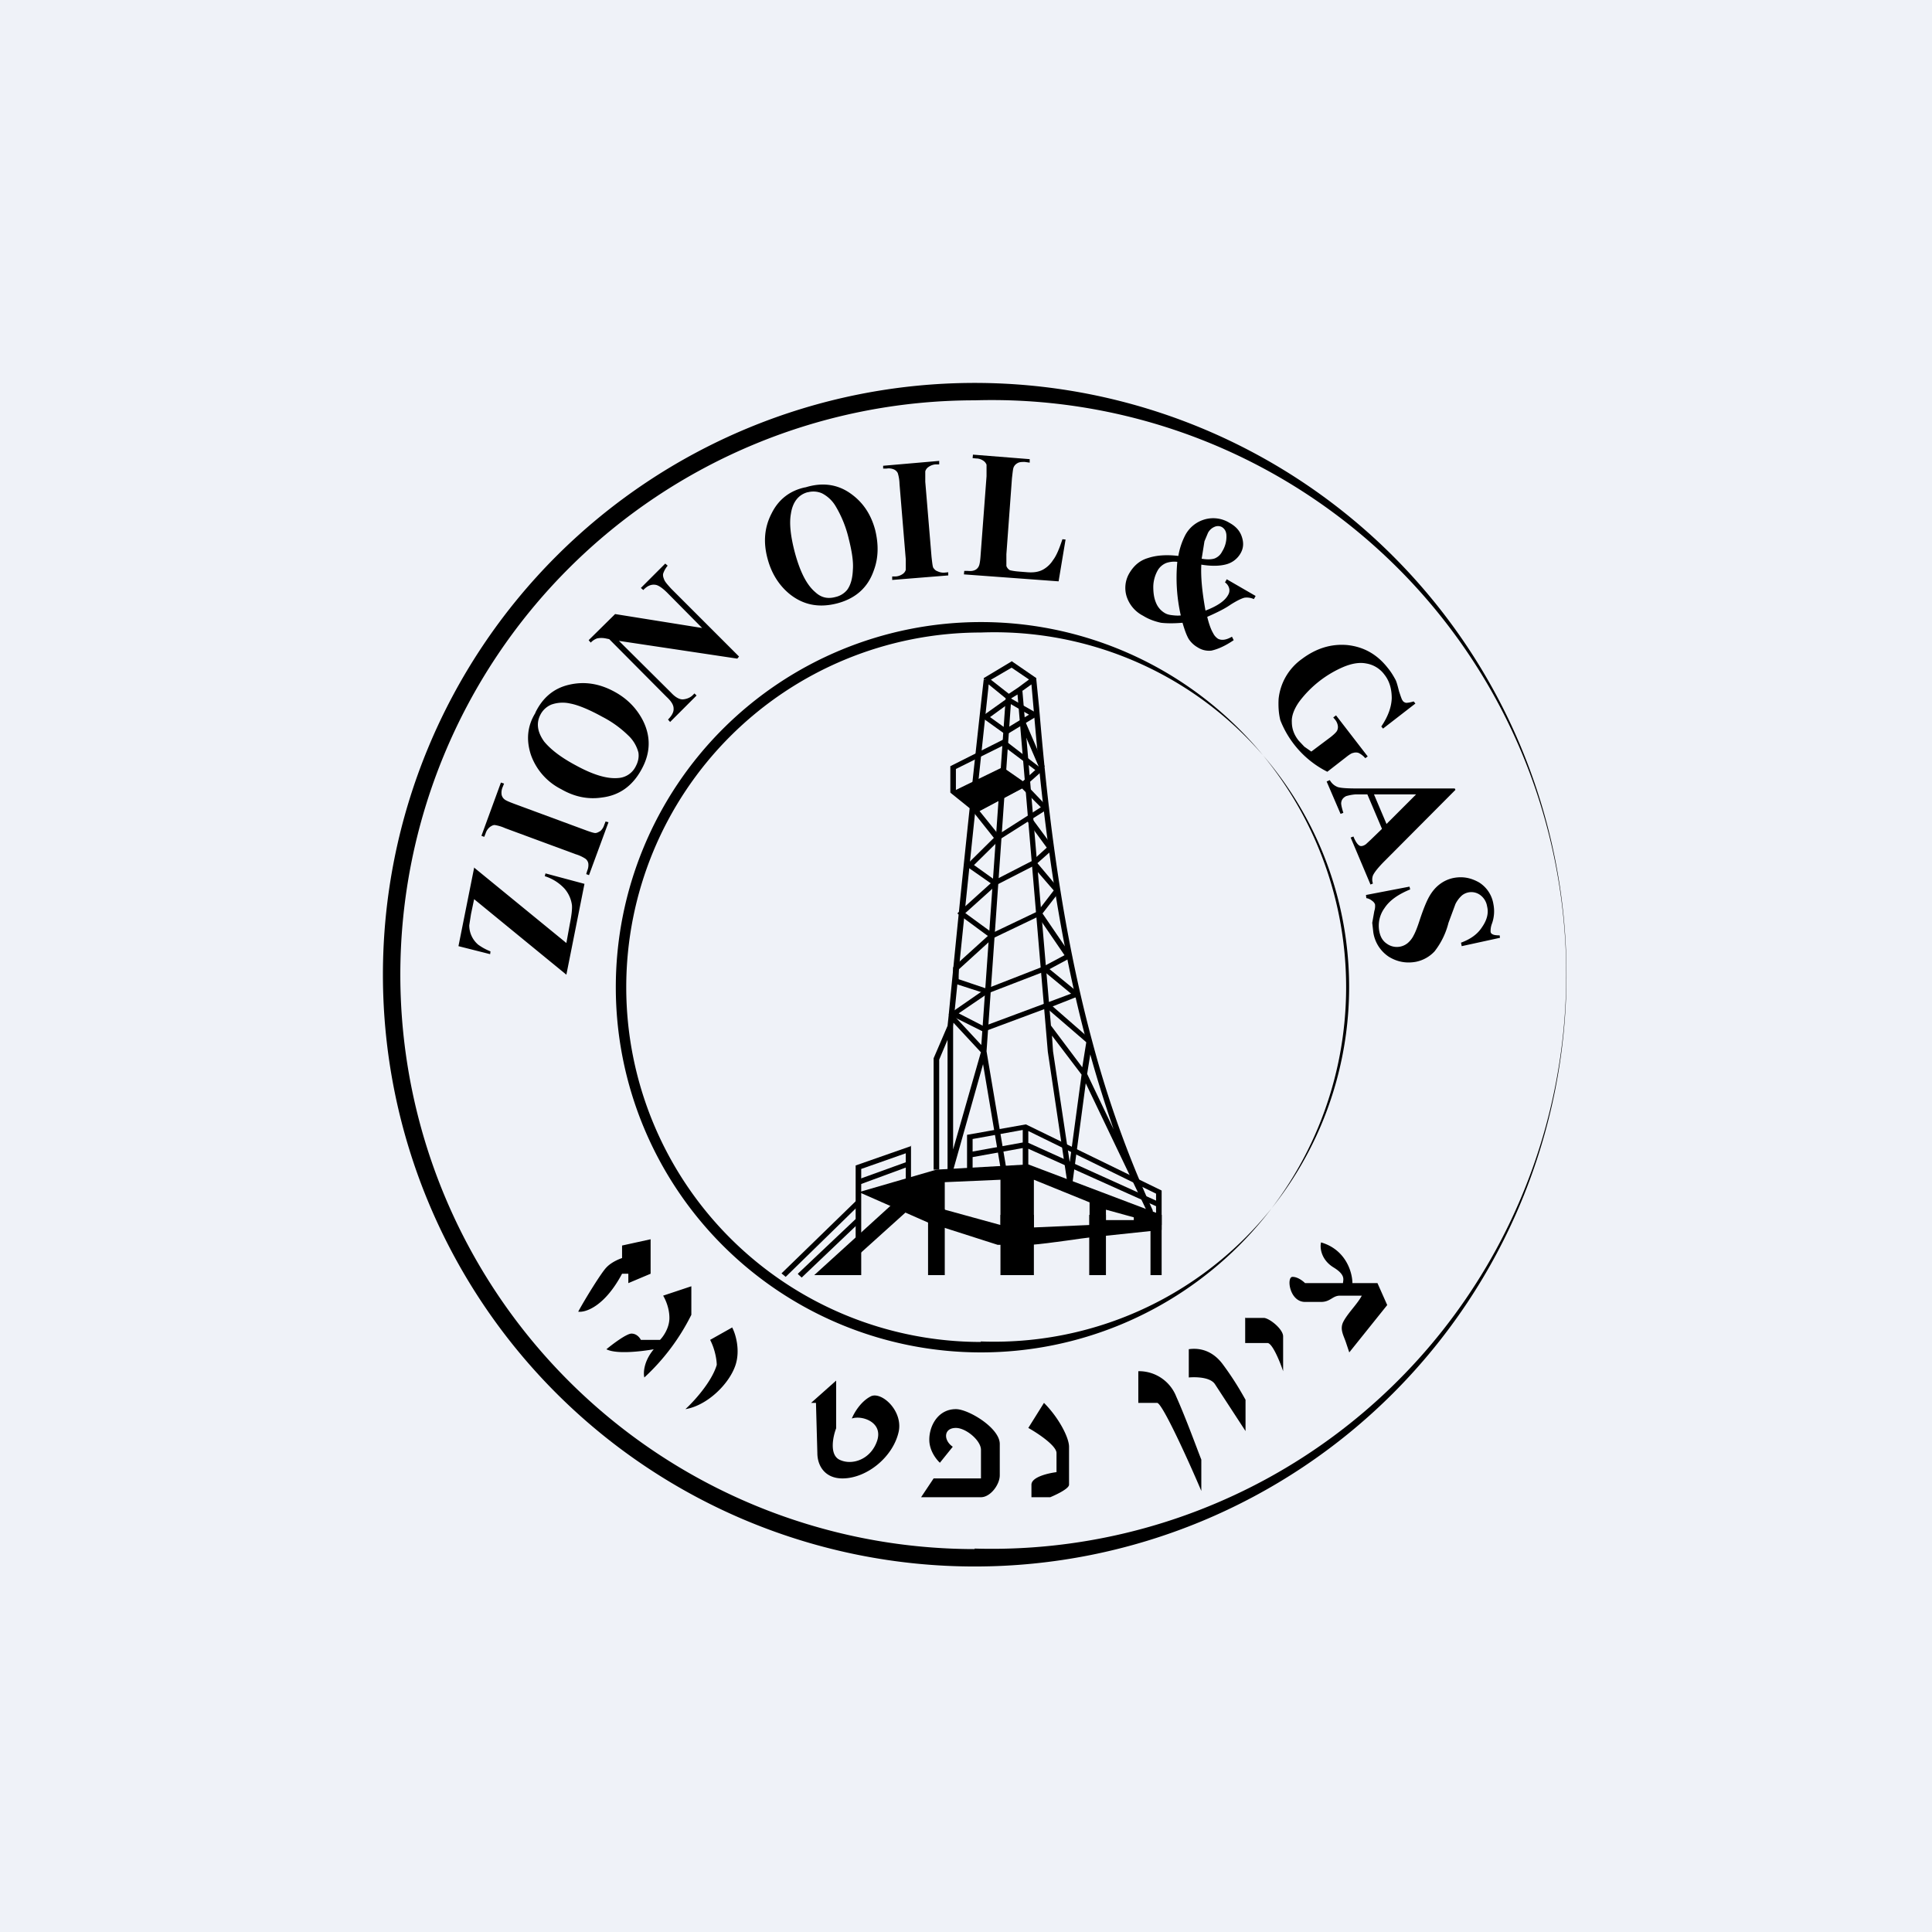<?xml version="1.0" encoding="UTF-8"?>
<!-- generated by Finnhub -->
<svg viewBox="0 0 55.5 55.5" xmlns="http://www.w3.org/2000/svg">
<path d="M 0,0 H 55.5 V 55.5 H 0 Z" fill="rgb(239, 242, 248)"/>
<path d="M 35.77,37.845 V 38.58 H 36.41 C 36.55,38.58 36.77,39.12 36.86,39.39 V 38.39 C 36.86,38.19 36.5,37.89 36.32,37.86 H 35.78 Z M 32.7,39.4 V 40.3 H 33.24 C 33.39,40.3 34.18,42.05 34.51,42.83 V 41.93 C 34.39,41.63 34.08,40.77 33.79,40.12 A 1.15,1.15 0 0,0 32.7,39.39 Z M 30.17,43.01 H 29.63 V 42.65 C 29.63,42.43 30.11,42.32 30.35,42.29 V 41.74 C 30.35,41.53 29.81,41.17 29.54,41.02 L 29.99,40.3 C 30.42,40.73 30.71,41.3 30.71,41.56 V 42.65 C 30.71,42.79 30.17,43.01 30.17,43.01 Z M 28.72,42.38 V 41.48 C 28.72,41.02 27.82,40.48 27.46,40.48 C 26.91,40.48 26.66,41.03 26.7,41.44 C 26.74,41.79 27,42.02 27,42.02 L 27.37,41.56 C 27.1,41.38 27.1,41.02 27.46,41.02 C 27.75,41.02 28.18,41.38 28.18,41.65 V 42.47 H 26.82 L 26.46,43.01 H 28.18 C 28.45,43.01 28.72,42.65 28.72,42.38 Z M 21.04,38.13 L 20.4,38.49 C 20.55,38.78 20.59,39.09 20.59,39.21 C 20.44,39.71 19.92,40.27 19.69,40.48 C 20.31,40.38 20.95,39.76 21.13,39.21 C 21.27,38.78 21.13,38.31 21.03,38.13 Z M 22.45,36.58 L 24.61,34.48 L 24.72,34.58 L 22.57,36.68 L 22.45,36.58 Z M 22.93,36.58 L 24.6,35 L 24.71,35.1 L 23.03,36.7 L 22.92,36.6 Z M 29.47,32.3 L 33.37,34.2 V 35.19 H 33.21 V 34.65 L 29.54,33 V 33.68 H 29.38 V 32.98 L 27.94,33.24 V 33.68 H 27.78 V 32.6 L 29.47,32.3 Z M 27.94,33.08 L 29.38,32.82 V 32.46 L 27.94,32.72 V 33.08 Z M 29.54,32.49 V 32.83 L 33.21,34.49 V 34.29 L 29.54,32.49 Z"/>
<path d="M 26.17,32.905 V 34.03 H 26.02 V 33.13 L 24.74,33.58 V 36.63 H 24.58 V 33.48 L 26.18,32.92 Z M 29.45,20.72 L 30.01,22.02 L 29.86,22.07 L 29.3,20.77 L 29.45,20.72 Z M 28.29,28.42 L 28.39,28.53 L 27.54,29.11 L 28.26,29.48 L 29.98,28.84 L 30.94,28.48 L 31,28.61 L 30.24,28.91 L 31.34,29.87 L 31.24,29.97 L 30.08,28.97 H 30.05 L 28.25,29.64 L 27.25,29.14 L 28.29,28.42 Z"/>
<path d="M 29.91,26.185 L 30.8,27.49 L 30.15,27.84 L 31.03,28.56 L 30.92,28.67 L 30,27.91 L 28.34,28.55 L 27.38,28.24 V 27.79 L 28.44,26.83 L 28.55,26.93 L 27.54,27.85 V 28.13 L 28.34,28.4 L 29.98,27.76 L 30.58,27.44 L 29.78,26.27 L 29.92,26.2 Z"/>
<path d="M 29.75,24.735 L 30.46,25.58 L 29.91,26.29 L 28.49,26.97 L 27.5,26.24 L 28.52,25.32 L 28.63,25.42 L 27.73,26.23 L 28.51,26.8 L 29.81,26.18 L 30.27,25.58 L 29.63,24.84 L 29.76,24.74 Z"/>
<path d="M 29.59,23.435 L 30.28,24.37 L 29.74,24.85 L 28.57,25.45 L 27.74,24.87 L 28.6,24.02 L 28.72,24.12 L 27.98,24.85 L 28.58,25.28 L 29.65,24.73 L 30.07,24.35 L 29.47,23.53 L 29.6,23.45 Z M 28.83,21.24 L 29.97,22.12 L 29.43,22.6 L 29.32,22.5 L 29.74,22.12 L 28.81,21.42 L 27.46,22.09 V 22.77 H 27.3 V 22.01 L 28.83,21.24 Z"/>
<path d="M 29.05,18.985 L 29.77,19.48 V 19.52 L 29.85,20.32 C 30.03,22.42 30.36,26.14 31.37,29.89 A 30.34,30.34 0 0,0 33.11,34.76 L 33.12,34.8 L 32.98,34.86 L 32.96,34.82 L 31.19,31.12 L 30.81,33.97 H 30.66 L 30.1,30.21 L 29.23,19.95 L 29.05,20.06 L 28.34,30.2 L 28.9,33.52 L 28.74,33.54 L 28.24,30.57 L 27.38,33.62 L 27.22,33.6 V 29.87 L 26.98,30.44 V 33.6 H 26.82 V 30.4 L 27.22,29.47 L 27.25,29.19 A 645.85,645.85 0 0,1 28.23,19.77 L 28.26,19.51 L 28.34,19.52 H 28.26 V 19.48 L 29.06,19 Z M 28.46,19.53 L 29.06,19.18 L 29.56,19.52 L 29.25,19.75 L 28.98,19.93 L 28.47,19.53 Z M 28.89,20.06 L 28.4,19.66 L 28.39,19.78 A 1501.28,1501.28 0 0,0 27.41,29.18 L 28.19,30.02 L 28.89,20.06 Z M 28.17,30.22 L 27.39,29.38 L 27.38,29.48 V 33.02 L 28.18,30.22 Z M 29.37,19.84 L 30.19,29.46 L 31.09,30.66 L 31.21,29.91 C 30.21,26.15 29.87,22.42 29.69,20.34 L 29.63,19.66 L 29.38,19.84 Z M 31.32,30.29 L 31.23,30.85 L 31.99,32.44 C 31.74,31.71 31.51,30.98 31.32,30.29 Z M 31.07,30.87 L 30.22,29.75 L 30.25,30.2 L 30.73,33.39 L 31.07,30.87 Z" fill-rule="evenodd"/>
<path d="M 28.81,22.035 L 27.3,22.77 L 28.02,23.35 L 29.54,22.55 L 28.82,22.05 Z"/>
<path d="M 28.17,20.585 L 28.9,21.11 L 29.86,20.53 L 28.98,20.03 L 28.18,20.6 Z M 28.44,20.6 L 28.9,20.93 L 29.56,20.53 L 28.99,20.2 L 28.44,20.6 Z" fill-rule="evenodd"/>
<path d="M 29.39,22.445 L 30.13,23.22 L 28.63,24.17 L 27.9,23.25 L 29.4,22.46 Z M 28.14,23.3 L 28.68,23.97 L 29.9,23.19 L 29.36,22.65 L 28.14,23.3 Z"/>
<path d="M 24.65,34.235 L 26.66,35.12 L 28.66,35.76 H 29.62 C 30.15,35.72 31.22,35.55 31.29,35.55 L 33.37,35.33 V 34.9 L 29.54,33.45 L 26.9,33.6 L 24.66,34.25 Z M 28.74,35.19 L 27.14,34.75 V 33.96 L 28.74,33.89 V 35.19 Z M 29.7,35.26 V 33.89 L 31.3,34.54 V 35.19 L 29.7,35.26 Z M 32.57,34.97 L 31.77,34.75 V 35.05 H 32.57 V 34.97 Z" fill-rule="evenodd"/>
<path d="M 26.65,34.735 H 27.14 V 36.63 H 26.66 V 34.75 Z M 31.3,34.9 H 31.77 V 36.63 H 31.29 V 34.9 Z M 33.05,34.9 H 33.37 V 36.63 H 33.05 V 34.9 Z M 28.74,34.9 H 29.7 V 36.63 H 28.74 V 34.9 Z M 26.13,33.5 L 24.69,34.03 L 24.63,33.89 L 26.07,33.37 L 26.13,33.51 Z M 23.39,36.63 L 25.7,34.53 L 26.18,34.68 L 24.66,36.05 V 36.63 H 23.4 Z"/>
<path d="M 28.17,38.535 A 10.19,10.19 0 1,0 28.18,18.17 A 10.19,10.19 0 0,0 28.18,38.55 Z M 28.18,38.85 A 10.49,10.49 0 1,0 28.18,17.87 A 10.49,10.49 0 0,0 28.18,38.85 Z" fill-rule="evenodd"/>
<path d="M 27.99,44.485 A 16.5,16.5 0 1,0 28,11.5 A 16.5,16.5 0 0,0 28,44.5 Z M 28,45 A 17,17 0 1,0 28,11 A 17,17 0 0,0 28,45 Z" fill-rule="evenodd"/>
<path d="M 13.61,24.915 L 16.27,27.09 L 16.37,26.54 C 16.42,26.29 16.44,26.11 16.43,26 A 0.9,0.9 0 0,0 16.21,25.52 A 1.3,1.3 0 0,0 15.65,25.17 L 15.67,25.09 L 16.79,25.39 L 16.27,28 L 13.62,25.83 L 13.53,26.26 L 13.48,26.58 A 0.73,0.73 0 0,0 13.74,27.14 C 13.84,27.21 13.94,27.27 14.09,27.33 L 14.08,27.41 L 13.17,27.18 L 13.62,24.93 Z M 17.4,23.6 L 17.48,23.62 L 16.92,25.14 L 16.84,25.11 L 16.87,25.01 A 0.4,0.4 0 0,0 16.9,24.8 A 0.22,0.22 0 0,0 16.82,24.67 A 1.06,1.06 0 0,0 16.54,24.54 L 14.51,23.79 A 1.15,1.15 0 0,0 14.21,23.7 C 14.16,23.7 14.11,23.73 14.07,23.76 A 0.38,0.38 0 0,0 13.95,23.94 L 13.91,24.04 L 13.83,24.01 L 14.39,22.48 L 14.48,22.51 L 14.44,22.61 A 0.4,0.4 0 0,0 14.41,22.83 C 14.42,22.88 14.45,22.93 14.49,22.96 C 14.52,22.99 14.61,23.03 14.77,23.09 L 16.8,23.84 C 16.96,23.9 17.06,23.93 17.1,23.93 C 17.15,23.93 17.2,23.9 17.25,23.87 A 0.4,0.4 0 0,0 17.36,23.69 L 17.4,23.59 Z M 27.24,16.44 V 16.53 L 25.63,16.66 V 16.56 H 25.73 A 0.4,0.4 0 0,0 25.93,16.49 A 0.22,0.22 0 0,0 26.02,16.37 V 16.07 L 25.84,13.9 A 1.15,1.15 0 0,0 25.79,13.59 A 0.23,0.23 0 0,0 25.69,13.49 A 0.38,0.38 0 0,0 25.47,13.46 H 25.37 V 13.38 L 26.98,13.24 V 13.34 H 26.88 A 0.4,0.4 0 0,0 26.68,13.41 A 0.23,0.23 0 0,0 26.58,13.54 V 13.84 L 26.76,16 C 26.78,16.17 26.79,16.27 26.81,16.31 C 26.84,16.35 26.87,16.39 26.93,16.41 A 0.4,0.4 0 0,0 27.13,16.45 L 27.23,16.44 Z M 15.38,20.47 C 15.59,20.04 15.91,19.77 16.35,19.67 C 16.78,19.57 17.21,19.63 17.65,19.87 C 18.02,20.07 18.29,20.35 18.47,20.7 C 18.7,21.16 18.69,21.63 18.43,22.1 C 18.17,22.58 17.79,22.85 17.29,22.91 C 16.89,22.97 16.5,22.89 16.12,22.67 A 1.76,1.76 0 0,1 15.25,21.68 C 15.11,21.25 15.15,20.85 15.38,20.48 Z M 15.53,20.52 C 15.4,20.76 15.43,21.02 15.63,21.3 C 15.81,21.52 16.1,21.75 16.53,21.98 C 17.02,22.25 17.43,22.38 17.76,22.35 A 0.6,0.6 0 0,0 18.26,22.02 C 18.33,21.89 18.36,21.76 18.34,21.62 A 1.02,1.02 0 0,0 18.04,21.12 A 3.08,3.08 0 0,0 17.3,20.59 C 16.92,20.38 16.6,20.25 16.38,20.21 A 0.97,0.97 0 0,0 15.84,20.24 A 0.62,0.62 0 0,0 15.53,20.52 Z M 23.14,14 C 23.59,13.86 24.01,13.9 24.38,14.14 C 24.76,14.39 25.01,14.74 25.14,15.22 C 25.24,15.63 25.24,16.02 25.1,16.39 C 24.93,16.88 24.58,17.19 24.06,17.33 C 23.53,17.47 23.08,17.38 22.69,17.07 C 22.38,16.82 22.16,16.47 22.05,16.05 C 21.92,15.57 21.96,15.14 22.17,14.74 C 22.37,14.34 22.7,14.09 23.13,14 Z M 23.2,14.14 C 22.94,14.21 22.77,14.42 22.72,14.76 C 22.67,15.03 22.71,15.4 22.83,15.86 C 22.98,16.42 23.17,16.8 23.42,17.01 C 23.59,17.17 23.78,17.21 24,17.15 A 0.6,0.6 0 0,0 24.34,16.94 C 24.44,16.8 24.49,16.61 24.5,16.37 C 24.52,16.13 24.47,15.83 24.38,15.47 A 3.28,3.28 0 0,0 24.01,14.55 A 0.97,0.97 0 0,0 23.61,14.17 A 0.62,0.62 0 0,0 23.21,14.14 Z M 17.67,17.64 L 20.17,18.04 L 19.17,17.03 C 19.03,16.89 18.91,16.81 18.83,16.8 C 18.71,16.78 18.59,16.83 18.48,16.95 L 18.41,16.89 L 19.11,16.19 L 19.18,16.25 A 0.7,0.7 0 0,0 19.05,16.48 C 19.04,16.53 19.05,16.58 19.08,16.65 C 19.1,16.71 19.18,16.8 19.28,16.91 L 21.23,18.86 L 21.18,18.92 L 17.78,18.41 L 19.28,19.9 C 19.41,20.04 19.53,20.1 19.63,20.09 C 19.73,20.08 19.83,20.04 19.9,19.97 L 19.95,19.92 L 20.01,19.98 L 19.25,20.74 L 19.19,20.67 C 19.3,20.56 19.36,20.45 19.35,20.35 C 19.35,20.25 19.28,20.14 19.15,20.02 L 17.5,18.36 L 17.4,18.34 A 0.61,0.61 0 0,0 17.15,18.34 A 0.47,0.47 0 0,0 16.97,18.46 L 16.91,18.39 L 17.67,17.64 Z M 30.61,15.5 L 30.41,16.7 L 27.69,16.5 L 27.7,16.4 H 27.8 C 27.9,16.41 27.96,16.4 28.02,16.37 A 0.23,0.23 0 0,0 28.12,16.26 C 28.14,16.22 28.16,16.11 28.17,15.94 L 28.34,13.68 V 13.35 A 0.24,0.24 0 0,0 28.24,13.23 A 0.36,0.36 0 0,0 28.04,13.17 L 27.94,13.16 L 27.95,13.06 L 29.58,13.19 V 13.29 L 29.44,13.27 C 29.35,13.27 29.28,13.27 29.22,13.31 A 0.24,0.24 0 0,0 29.12,13.42 C 29.1,13.46 29.09,13.57 29.07,13.74 L 28.91,15.92 V 16.26 C 28.93,16.31 28.96,16.35 29.01,16.38 C 29.05,16.39 29.14,16.41 29.28,16.42 L 29.53,16.44 C 29.7,16.45 29.83,16.43 29.95,16.37 A 0.8,0.8 0 0,0 30.25,16.09 C 30.35,15.96 30.43,15.76 30.52,15.49 L 30.62,15.5 Z M 35.24,16.64 L 36.07,17.12 L 36.02,17.21 A 0.5,0.5 0 0,0 35.75,17.17 C 35.67,17.19 35.54,17.25 35.35,17.37 C 35.18,17.49 34.95,17.6 34.68,17.72 C 34.73,17.93 34.79,18.09 34.85,18.19 A 0.4,0.4 0 0,0 34.99,18.35 C 35.09,18.4 35.22,18.39 35.39,18.29 L 35.44,18.39 C 35.19,18.56 34.98,18.65 34.8,18.69 A 0.6,0.6 0 0,1 34.41,18.6 A 0.76,0.76 0 0,1 34.15,18.36 C 34.09,18.26 34.03,18.1 33.97,17.89 C 33.73,17.91 33.52,17.91 33.35,17.89 C 33.17,17.85 33,17.79 32.84,17.69 A 0.95,0.95 0 0,1 32.36,17.12 A 0.83,0.83 0 0,1 32.44,16.47 C 32.57,16.25 32.74,16.1 32.98,16.03 C 33.22,15.95 33.51,15.93 33.85,15.97 A 2.04,2.04 0 0,1 34.05,15.37 A 0.92,0.92 0 0,1 34.61,14.92 A 0.89,0.89 0 0,1 35.32,15.02 C 35.52,15.13 35.63,15.27 35.68,15.44 C 35.73,15.6 35.72,15.75 35.64,15.89 A 0.67,0.67 0 0,1 35.23,16.21 C 35.05,16.26 34.81,16.27 34.51,16.22 C 34.49,16.6 34.54,17.04 34.63,17.54 C 34.97,17.41 35.19,17.26 35.28,17.09 A 0.25,0.25 0 0,0 35.31,16.9 A 0.3,0.3 0 0,0 35.19,16.73 L 35.24,16.64 Z M 34.52,16.05 C 34.69,16.08 34.82,16.07 34.9,16.04 C 34.99,16 35.06,15.94 35.11,15.84 A 0.8,0.8 0 0,0 35.23,15.36 C 35.22,15.26 35.18,15.19 35.1,15.14 A 0.24,0.24 0 0,0 34.9,15.13 A 0.38,0.38 0 0,0 34.7,15.31 L 34.6,15.55 L 34.52,16.05 Z M 33.82,16.14 A 0.72,0.72 0 0,0 33.51,16.17 A 0.5,0.5 0 0,0 33.26,16.38 A 0.99,0.99 0 0,0 33.13,16.85 C 33.13,17.03 33.15,17.18 33.21,17.32 A 0.6,0.6 0 0,0 33.46,17.61 C 33.51,17.64 33.57,17.66 33.65,17.67 C 33.73,17.68 33.82,17.69 33.92,17.68 A 4.9,4.9 0 0,1 33.82,16.14 Z M 40.66,20.21 L 39.73,20.93 L 39.68,20.87 C 39.87,20.59 39.97,20.32 39.98,20.06 C 39.98,19.8 39.92,19.57 39.77,19.38 A 0.81,0.81 0 0,0 39.25,19.06 C 39.05,19.02 38.83,19.06 38.59,19.16 A 3.13,3.13 0 0,0 37.32,20.16 C 37.18,20.36 37.1,20.56 37.11,20.74 C 37.11,20.94 37.18,21.12 37.31,21.28 L 37.47,21.45 L 37.67,21.59 L 38.23,21.17 C 38.33,21.09 38.39,21.03 38.41,20.99 A 0.24,0.24 0 0,0 38.43,20.84 A 0.36,0.36 0 0,0 38.35,20.67 L 38.3,20.61 L 38.38,20.55 L 39.29,21.73 L 39.22,21.78 A 0.6,0.6 0 0,0 39.03,21.63 A 0.24,0.24 0 0,0 38.87,21.63 C 38.84,21.63 38.77,21.67 38.67,21.75 L 38.13,22.17 A 2.8,2.8 0 0,1 36.78,20.69 C 36.73,20.49 36.72,20.29 36.73,20.08 A 1.61,1.61 0 0,1 37.4,18.93 C 37.8,18.63 38.23,18.49 38.7,18.53 C 39.18,18.58 39.56,18.8 39.86,19.18 C 39.96,19.3 40.03,19.42 40.09,19.53 C 40.12,19.59 40.15,19.7 40.19,19.86 C 40.24,20.01 40.27,20.1 40.29,20.12 C 40.31,20.16 40.35,20.18 40.39,20.19 C 40.44,20.19 40.51,20.18 40.61,20.15 L 40.66,20.21 Z M 39.7,23.81 L 39.28,22.82 H 38.94 C 38.82,22.83 38.74,22.85 38.67,22.87 C 38.59,22.91 38.54,22.97 38.53,23.05 C 38.52,23.09 38.54,23.19 38.59,23.35 L 38.51,23.38 L 38.11,22.45 L 38.2,22.41 C 38.26,22.51 38.33,22.57 38.43,22.61 C 38.53,22.64 38.72,22.65 38.99,22.65 H 41.79 L 41.81,22.69 L 39.78,24.73 C 39.59,24.92 39.48,25.06 39.44,25.15 A 0.34,0.34 0 0,0 39.44,25.38 L 39.37,25.41 L 38.8,24.06 L 38.88,24.03 L 38.9,24.08 C 38.95,24.19 39,24.26 39.05,24.29 C 39.08,24.31 39.12,24.31 39.17,24.29 A 0.31,0.31 0 0,0 39.24,24.25 L 39.38,24.12 L 39.69,23.82 Z M 39.83,23.67 L 40.68,22.82 H 39.47 L 39.83,23.67 Z M 43.09,26.94 L 41.99,27.18 L 41.97,27.08 C 42.24,26.98 42.44,26.84 42.57,26.64 C 42.71,26.44 42.77,26.24 42.72,26.04 A 0.5,0.5 0 0,0 42.52,25.71 A 0.43,0.43 0 0,0 42,25.72 A 0.82,0.82 0 0,0 41.81,25.97 L 41.61,26.51 A 2.2,2.2 0 0,1 41.21,27.33 A 1,1 0 0,1 40.67,27.63 C 40.39,27.68 40.13,27.63 39.89,27.48 A 1.02,1.02 0 0,1 39.45,26.78 L 39.42,26.51 L 39.48,26.17 A 0.45,0.45 0 0,0 39.5,25.98 A 0.21,0.21 0 0,0 39.42,25.88 A 0.35,0.35 0 0,0 39.25,25.8 L 39.24,25.71 L 40.49,25.47 L 40.51,25.55 C 40.17,25.69 39.92,25.86 39.77,26.09 A 0.86,0.86 0 0,0 39.62,26.74 C 39.65,26.91 39.72,27.03 39.84,27.11 A 0.49,0.49 0 0,0 40.44,27.09 A 0.69,0.69 0 0,0 40.61,26.87 C 40.66,26.78 40.72,26.63 40.79,26.41 C 40.89,26.11 40.98,25.89 41.06,25.75 C 41.14,25.61 41.24,25.49 41.36,25.4 A 0.97,0.97 0 0,1 41.76,25.22 C 42.03,25.17 42.26,25.22 42.49,25.35 A 0.9,0.9 0 0,1 42.9,25.97 A 1.05,1.05 0 0,1 42.86,26.53 A 0.58,0.58 0 0,0 42.82,26.76 C 42.82,26.8 42.85,26.83 42.88,26.84 C 42.91,26.86 42.98,26.87 43.08,26.87 L 43.09,26.94 Z M 18.69,36.59 L 18.05,36.86 V 36.59 H 17.87 C 17.37,37.53 16.82,37.71 16.61,37.68 C 16.81,37.31 17.28,36.55 17.42,36.41 C 17.56,36.26 17.78,36.17 17.87,36.14 V 35.78 L 18.69,35.6 V 36.59 Z M 19.86,36.95 L 19.05,37.22 C 19.11,37.32 19.23,37.57 19.23,37.86 C 19.23,38.15 19.05,38.4 18.96,38.49 H 18.41 C 18.38,38.43 18.29,38.31 18.14,38.31 C 18,38.31 17.6,38.61 17.42,38.76 C 17.71,38.91 18.44,38.82 18.78,38.76 C 18.48,39.12 18.48,39.46 18.51,39.57 A 6.2,6.2 0 0,0 19.86,37.77 V 36.95 Z M 24.02,39.66 L 23.3,40.3 H 23.44 L 23.48,41.74 C 23.48,42.11 23.7,42.47 24.2,42.47 C 24.91,42.47 25.67,41.84 25.82,41.11 C 25.93,40.51 25.32,39.97 25.02,40.11 C 24.72,40.26 24.53,40.6 24.47,40.75 C 24.74,40.65 25.37,40.84 25.2,41.38 C 25.02,41.93 24.47,42.11 24.11,41.93 C 23.82,41.78 23.93,41.26 24.02,41.03 V 39.66 Z M 34.15,38.76 V 39.57 S 34.73,39.51 34.9,39.76 L 35.78,41.11 V 40.21 C 35.72,40.11 35.51,39.71 35.14,39.21 C 34.78,38.71 34.33,38.73 34.14,38.76 Z M 37.5,36.86 H 38.58 C 38.58,36.77 38.67,36.63 38.31,36.41 S 37.91,35.84 37.95,35.69 C 38.67,35.9 38.85,36.56 38.85,36.86 H 39.57 L 39.85,37.49 L 38.76,38.85 L 38.67,38.58 C 38.6,38.36 38.47,38.18 38.6,37.95 C 38.73,37.71 39,37.45 39.12,37.22 H 38.49 C 38.28,37.22 38.22,37.4 37.95,37.4 H 37.49 C 37.04,37.4 36.95,36.68 37.13,36.68 C 37.28,36.68 37.43,36.8 37.49,36.86 Z"/>
</svg>
